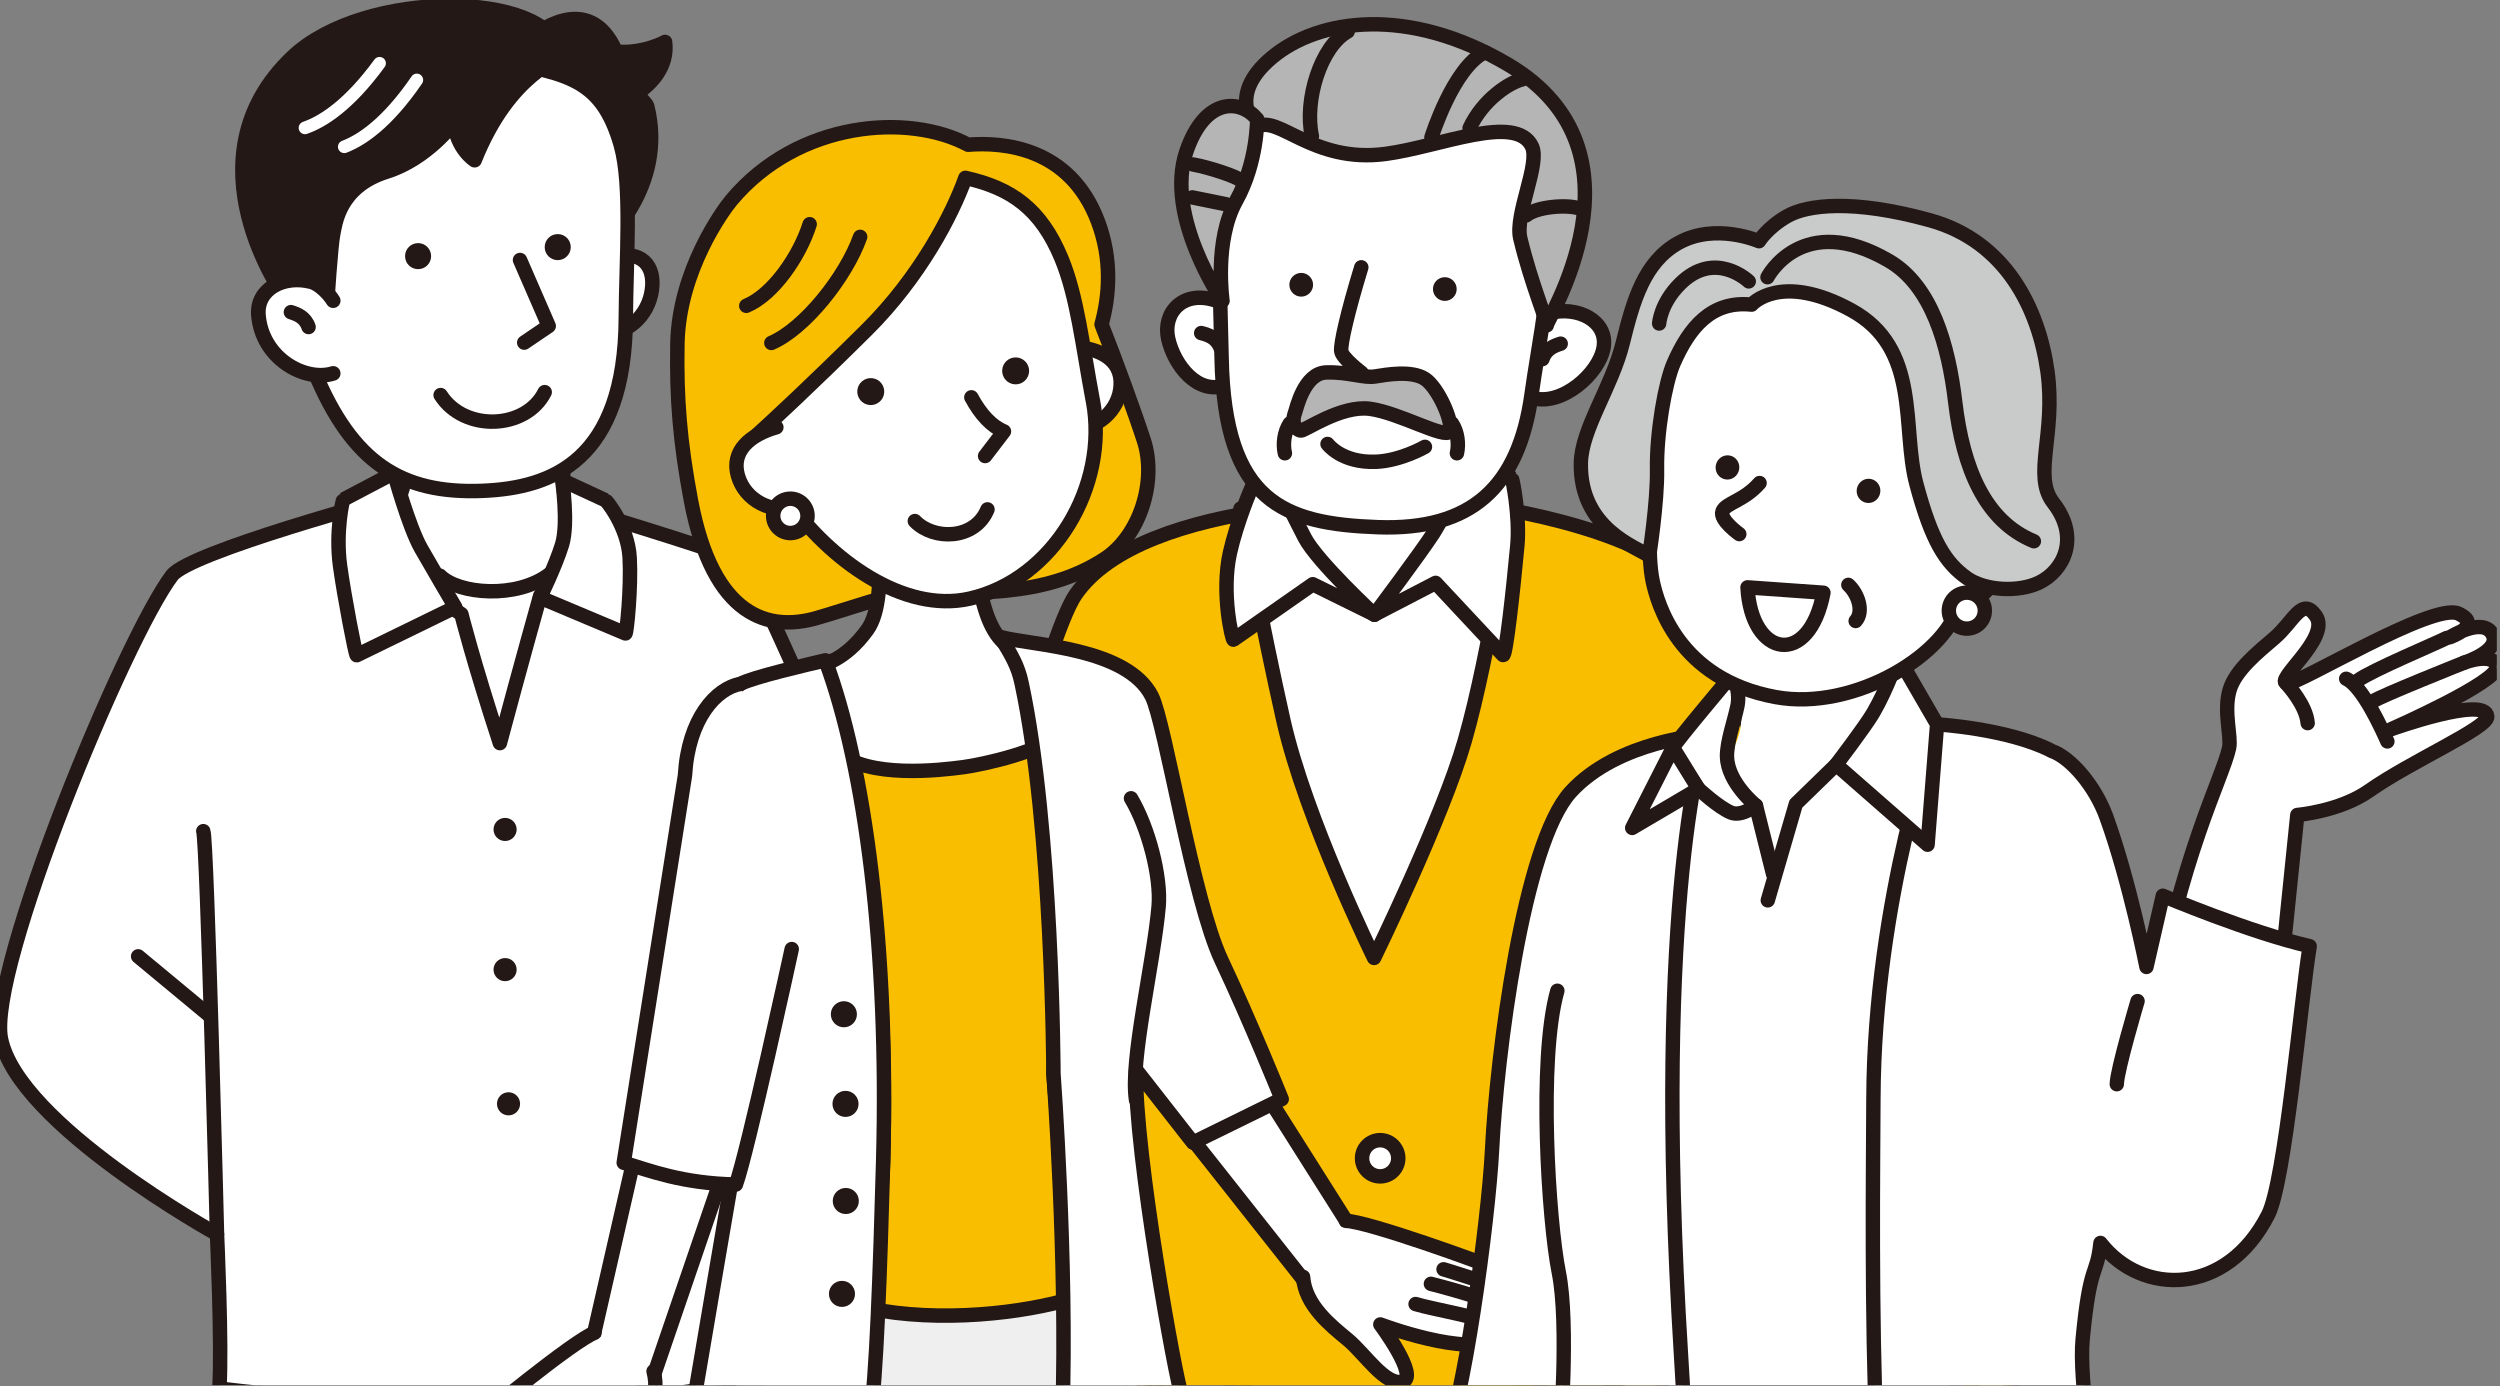 <svg width="707" height="392" viewBox="0 0 707 392" fill="none" xmlns="http://www.w3.org/2000/svg">
<rect x="0" y="0" width="707" height="392" fill="#808080" stroke="none"/>
<g clip-path="url(#clip0_1544_3)">
<path d="M204.6 381.93C205.88 383.63 198.35 445.12 194.23 518.73H74.94L71.87 381.93H204.6Z" fill="white" stroke="#231815" stroke-width="4.09" stroke-linecap="round" stroke-linejoin="round"/>
<path d="M214.62 390.24C214.62 390.24 170.4 399.14 128.45 397.91C96.44 396.97 62.03 392.68 62.03 392.68C62.83 381.03 61.37 349.02 61.37 349.02C61.37 349.02 5.12 317.98 0.27 293.74C-3.61 274.34 35.3 180.38 48.65 162.74C53.68 156.1 110.09 140.89 112.27 140.28C120.44 137.98 136.76 140.28 159.74 142.58C159.87 142.59 202.71 155.63 205.05 157.09C207.18 158.41 212.14 162.2 213.2 164.71C218.02 173.43 265.05 275.32 256.81 293.26C250.97 305.97 213.16 343.21 213.16 343.21C213.16 343.21 215.33 381.37 214.61 390.25L214.62 390.24Z" fill="white" stroke="#231815" stroke-width="4.09" stroke-linecap="round" stroke-linejoin="round"/>
<path d="M118.36 108.88C118.36 108.88 116.93 134.69 110.92 145.64C104.68 157.01 130.48 173.69 130.48 173.69C130.48 173.69 133.79 186.95 141.37 210.15C147.05 188.84 152.78 168.44 152.78 168.44C152.78 168.44 166.34 165.11 161.5 149.3C156.65 133.49 161.21 119.05 161.21 119.05" fill="white"/>
<path d="M118.36 108.88C118.36 108.88 116.93 134.69 110.92 145.64C104.68 157.01 130.48 173.69 130.48 173.69C130.48 173.69 133.79 186.95 141.37 210.15C147.05 188.84 152.78 168.44 152.78 168.44C152.78 168.44 166.34 165.11 161.5 149.3C156.65 133.49 161.21 119.05 161.21 119.05" stroke="#231815" stroke-width="4.09" stroke-linecap="round" stroke-linejoin="round"/>
<path d="M152.73 168.98L176.88 179.14C177.24 179.13 178.54 166.24 178.07 157.73C177.59 148.89 171.4 141.41 171.21 141.47L158.98 135.8C158.98 135.8 160.78 147.96 158.97 153.94C157.16 159.92 152.73 168.99 152.73 168.99V168.98Z" fill="white" stroke="#231815" stroke-width="4.09" stroke-linecap="round" stroke-linejoin="round"/>
<path d="M128.74 171.72L100.89 185.3C100.53 185.3 97.31 168.41 96.16 159.97C94.85 150.39 96.92 141.21 97.11 141.27L111.42 133.73C111.42 133.73 115.56 148.9 119.08 155.11C122.16 160.54 128.76 171.73 128.76 171.73L128.74 171.72Z" fill="white" stroke="#231815" stroke-width="4.09" stroke-linecap="round" stroke-linejoin="round"/>
<path d="M174.4 72.51C182.37 70.86 185.7 76.21 184.11 83.32C182.52 90.43 175.69 96.21 167.92 93.3" fill="white"/>
<path d="M174.4 72.51C182.37 70.86 185.7 76.21 184.11 83.32C182.52 90.43 175.69 96.21 167.92 93.3" stroke="#231815" stroke-width="4.09" stroke-linecap="round" stroke-linejoin="round"/>
<path d="M174.2 14.6C181.91 15.3 188.09 11.86 188.09 11.86C188.97 18.95 184.03 23.77 180.19 26.4C180.34 26.91 182.87 29.4 183.01 29.94C188.82 52.87 170.52 68.66 170.52 68.66L150.5 10.39C150.5 10.39 166.44 -3.33 174.2 14.6Z" fill="#231815" stroke="#231815" stroke-width="4.09" stroke-linecap="round" stroke-linejoin="round"/>
<path d="M175.57 41.12C178.76 52.33 177.06 73.72 176.98 89.83C176.78 130.29 156.06 138.01 136.48 138.81C113.47 139.75 99.65 130.84 89 105.3C83.72 92.63 80.4 69.38 83.4 53.96C86.39 38.54 112.26 11.73 135.65 16.23C159.03 20.73 169.81 20.86 175.58 41.12H175.57Z" fill="white" stroke="#231815" stroke-width="4.09" stroke-linecap="round" stroke-linejoin="round"/>
<path d="M80.67 84.3C80.67 84.3 52.06 45.15 82.72 16.09C103.11 -3.24 155.09 -2.68 158.42 15C158.86 17.35 144.4 19.93 134.23 45.33C134.23 45.33 129.2 42.19 128.4 34.68C128.4 34.68 120.9 44.93 109.36 48.55C95.73 52.82 94.81 63.45 94.2 66.39C93.59 69.33 92.52 85.58 92.52 85.58C92.52 85.58 84.37 83.04 80.67 84.3Z" fill="#231815" stroke="#231815" stroke-width="4.09" stroke-linecap="round" stroke-linejoin="round"/>
<path d="M94.22 105.6C86.3 108.07 74.03 101.44 73.08 89.03C72.52 81.77 80.17 77.64 88.04 79.69C90.26 80.27 93.03 83.04 94.22 85.02" fill="white"/>
<path d="M94.22 105.6C86.3 108.07 74.03 101.44 73.08 89.03C72.52 81.77 80.17 77.64 88.04 79.69C90.26 80.27 93.03 83.04 94.22 85.02" stroke="#231815" stroke-width="4.16" stroke-linecap="round" stroke-linejoin="round"/>
<path d="M147.06 73.53L155.18 92.19L148.25 96.89" fill="white"/>
<path d="M147.06 73.53L155.18 92.19L148.25 96.89" stroke="#231815" stroke-width="4.09" stroke-linecap="round" stroke-linejoin="round"/>
<path d="M87.26 92.48C86.3 89.68 84.06 88.85 82.27 88.28Z" fill="white"/>
<path d="M87.26 92.48C86.3 89.68 84.06 88.85 82.27 88.28" stroke="#231815" stroke-width="4.09" stroke-linecap="round" stroke-linejoin="round"/>
<path d="M107.34 17.89C98.59 29.89 91.15 34.46 86.25 36.16" stroke="white" stroke-width="3.58" stroke-linecap="round" stroke-linejoin="round"/>
<path d="M117.88 22.61C109.5 34.87 102.2 39.67 97.36 41.51" stroke="white" stroke-width="3.58" stroke-linecap="round" stroke-linejoin="round"/>
<path d="M154.04 110.9C148.76 121.49 131.31 122.24 124.61 111.73Z" fill="white"/>
<path d="M154.04 110.9C148.76 121.49 131.31 122.24 124.61 111.73" stroke="#231815" stroke-width="4.09" stroke-linecap="round" stroke-linejoin="round"/>
<path d="M154.04 69.83C154.01 71.87 155.63 73.54 157.67 73.57C159.7 73.6 161.38 71.98 161.41 69.94C161.44 67.9 159.82 66.23 157.78 66.2C155.75 66.17 154.07 67.79 154.04 69.83Z" fill="#231815"/>
<path d="M114.55 72.38C114.52 74.42 116.14 76.09 118.18 76.12C120.22 76.15 121.89 74.53 121.92 72.49C121.95 70.45 120.33 68.78 118.29 68.75C116.26 68.72 114.58 70.34 114.55 72.38Z" fill="#231815"/>
<path d="M61.37 349.02C61.37 349.02 58.56 237.54 57.49 235.06Z" fill="#FABE00"/>
<path d="M61.37 349.02C61.37 349.02 58.56 237.54 57.49 235.06" stroke="#231815" stroke-width="4.09" stroke-linecap="round" stroke-linejoin="round"/>
<path d="M124.42 162.8C129.61 168.07 146.21 169.45 155.46 162.32" stroke="#231815" stroke-width="4.09" stroke-linecap="round" stroke-linejoin="round"/>
<path d="M146.11 234.57C146.11 236.37 144.65 237.84 142.84 237.84C141.03 237.84 139.57 236.38 139.57 234.57C139.57 232.76 141.03 231.3 142.84 231.3C144.65 231.3 146.11 232.76 146.11 234.57Z" fill="#231815"/>
<path d="M146.11 274.21C146.11 276.01 144.65 277.48 142.84 277.48C141.03 277.48 139.57 276.02 139.57 274.21C139.57 272.4 141.03 270.94 142.84 270.94C144.65 270.94 146.11 272.4 146.11 274.21Z" fill="#231815"/>
<path d="M147.08 312.16C147.08 313.96 145.62 315.43 143.81 315.43C142 315.43 140.54 313.97 140.54 312.16C140.54 310.35 142 308.89 143.81 308.89C145.62 308.89 147.08 310.35 147.08 312.16Z" fill="#231815"/>
<path d="M211.22 220.51C211.22 220.51 214.61 334.96 213.16 343.2Z" fill="white"/>
<path d="M211.22 220.51C211.22 220.51 214.61 334.96 213.16 343.2" stroke="#231815" stroke-width="4.09" stroke-linecap="round" stroke-linejoin="round"/>
<path d="M39.07 270.46L58.95 286.95" stroke="#231815" stroke-width="4.09" stroke-linecap="round" stroke-linejoin="round"/>
<path d="M213.16 274.34L224.32 267.06" stroke="#231815" stroke-width="4.09" stroke-linecap="round" stroke-linejoin="round"/>
<path d="M470.46 373.63C470.65 377.63 467.25 445.78 467.39 519.28H334.09L326.09 373.63H470.47H470.46Z" fill="#231815" stroke="#231815" stroke-width="4.09" stroke-linecap="round" stroke-linejoin="round"/>
<path d="M478.46 165.8C462.78 148.01 416.46 142.59 416.34 142.58C394.18 140.36 323.15 140.47 304.15 168.21C295.85 180.33 275.91 258.12 274.63 281.47C272.79 315.27 321.46 368.64 321.03 369.5C319.98 371.6 356.37 402.84 387.23 403.75C427.68 404.94 473.26 365.82 473.26 365.82C473.26 365.82 517.66 316.2 515.2 286.09C513.04 259.58 487.09 178.13 478.45 165.81L478.46 165.8Z" fill="#FABE00" stroke="#231815" stroke-width="4.09" stroke-linecap="round" stroke-linejoin="round"/>
<path d="M316.11 241.37C316.11 241.37 320.43 393.49 321.04 403.74C321.04 403.74 356.2 405.58 391.23 406.81C426.26 408.04 470.05 402.68 470.05 402.68C470.65 392.43 471.43 241.37 471.43 241.37" fill="#FABE00"/>
<path d="M316.11 241.37C316.11 241.37 320.43 393.49 321.04 403.74C321.04 403.74 356.2 405.58 391.23 406.81C426.26 408.04 470.05 402.68 470.05 402.68C470.65 392.43 471.43 241.37 471.43 241.37" stroke="#231815" stroke-width="4.09" stroke-linecap="round" stroke-linejoin="round"/>
<path d="M350.82 143.85C350.82 143.85 356.89 176.93 362.96 203.8C369.23 231.57 388.59 270.9 388.59 270.9C388.59 270.9 407.99 231.23 414.22 209.53C421.58 183.92 427.47 141.6 427.47 141.6L350.81 143.84L350.82 143.85Z" fill="white" stroke="#231815" stroke-width="4.09" stroke-linecap="round" stroke-linejoin="round"/>
<path d="M408.88 110.23C408.88 110.23 407.06 135.88 413.87 146.37C420.68 156.85 411.58 156.25 411.58 156.25L388.69 173.82L365.57 157.08C365.57 157.08 354.24 156.93 361.57 142.77C368.91 128.62 370.77 112.43 370.77 112.43" fill="white"/>
<path d="M408.88 110.23C408.88 110.23 407.06 135.88 413.87 146.37C420.68 156.85 411.58 156.25 411.58 156.25L388.69 173.82L365.57 157.08C365.57 157.08 354.24 156.93 361.57 142.77C368.91 128.62 370.77 112.43 370.77 112.43" stroke="#231815" stroke-width="4.09" stroke-linecap="round" stroke-linejoin="round"/>
<path d="M388.7 173.82L405.99 164.84L425.06 185.24C425.84 186 427.95 166.64 429.1 154.32C429.88 145.96 427.71 135.23 427.52 135.19L417.41 127.02C417.41 127.02 409.3 144.67 405.27 150.94C402.07 155.92 388.7 173.82 388.7 173.82Z" fill="white" stroke="#231815" stroke-width="4.09" stroke-linecap="round" stroke-linejoin="round"/>
<path d="M388.7 173.82L371.25 165.22L348.82 180.9C348.51 181.04 345.26 167.83 347.83 156.32C349.73 147.81 353.99 137.56 354.18 137.53L360.23 134.5C360.23 134.5 366.23 146.83 368.98 152.07C372.54 158.86 388.69 173.83 388.69 173.83L388.7 173.82Z" fill="white" stroke="#231815" stroke-width="4.09" stroke-linecap="round" stroke-linejoin="round"/>
<path d="M437.99 88.57C446.13 86.38 454.72 90.76 453.51 98.22C452.31 105.67 441.54 115.05 433.33 112.51" fill="white"/>
<path d="M437.99 88.57C446.13 86.38 454.72 90.76 453.51 98.22C452.31 105.67 441.54 115.05 433.33 112.51" stroke="#231815" stroke-width="4.09" stroke-linecap="round" stroke-linejoin="round"/>
<path d="M436.2 101.55C437.19 98.65 439.5 97.78 441.36 97.19Z" fill="white"/>
<path d="M436.2 101.55C437.19 98.65 439.5 97.78 441.36 97.19" stroke="#231815" stroke-width="4.09" stroke-linecap="round" stroke-linejoin="round"/>
<path d="M344.09 85.08C334.57 81.75 328.71 88.45 330.37 95.81C332.03 103.17 338.64 111.92 346.68 108.88" fill="white"/>
<path d="M344.09 85.08C334.57 81.75 328.71 88.45 330.37 95.81C332.03 103.17 338.64 111.92 346.68 108.88" stroke="#231815" stroke-width="4.09" stroke-linecap="round" stroke-linejoin="round"/>
<path d="M345.11 98.23C343.94 95.39 341.58 94.67 339.7 94.19Z" fill="white"/>
<path d="M345.11 98.23C343.94 95.39 341.58 94.67 339.7 94.19" stroke="#231815" stroke-width="4.09" stroke-linecap="round" stroke-linejoin="round"/>
<path d="M347.25 52.76C343.97 64.38 345.14 84.55 345.47 101.24C346.27 142.05 363.05 148.15 389.7 149.09C416.13 150.03 429.49 137.78 433.13 111.49C435.08 97.4 439.71 75.35 438.77 59.1C437.58 38.51 426.25 19.18 387.06 20.23C362.4 20.89 353.18 31.75 347.25 52.75V52.76Z" fill="white" stroke="#231815" stroke-width="4.09" stroke-linecap="round" stroke-linejoin="round"/>
<path d="M384.97 75.6C380.97 88.7 379.09 97.26 379.29 99.25C379.49 101.24 385.05 105.44 385.05 105.44" fill="white"/>
<path d="M384.97 75.6C380.97 88.7 379.09 97.26 379.29 99.25C379.49 101.24 385.05 105.44 385.05 105.44" stroke="#231815" stroke-width="4.09" stroke-linecap="round" stroke-linejoin="round"/>
<path d="M371.34 80.43C371.4 82.28 369.94 83.83 368.09 83.89C366.24 83.95 364.69 82.49 364.63 80.64C364.57 78.79 366.03 77.24 367.88 77.18C369.73 77.12 371.28 78.58 371.34 80.43Z" fill="#231815"/>
<path d="M411.95 81.64C412.01 83.49 410.55 85.04 408.7 85.1C406.85 85.16 405.3 83.7 405.24 81.85C405.18 80 406.64 78.45 408.49 78.39C410.34 78.33 411.89 79.79 411.95 81.64Z" fill="#231815"/>
<path d="M345.75 40.82C345.75 40.82 343.11 51.97 341.03 56.07" stroke="white" stroke-width="4.16" stroke-linecap="round" stroke-linejoin="round"/>
<path d="M355.34 36.03C361.26 31.96 371 46.3 391.81 43.53C407.28 41.47 428.62 31.99 433.21 41.36C435.62 46.27 428.34 60.65 429.93 67.36C433 80.26 438.04 92.05 437.4 92.03C436.44 92 468.56 43.04 426.41 18.21C398.34 1.67 372.92 5.18 359.68 16.27C346.44 27.36 355.34 36.03 355.34 36.03Z" fill="#B5B5B6" stroke="#231815" stroke-width="4.09" stroke-linecap="round" stroke-linejoin="round"/>
<path d="M355.52 33.69C355.52 33.69 355.66 45.89 349.58 56.8C343.28 68.13 345.72 85.07 345.72 85.07C345.72 85.07 329.24 61.17 335.51 42.82C340.83 27.26 350.89 28.07 355.51 33.69H355.52Z" fill="#B5B5B6" stroke="#231815" stroke-width="4.09" stroke-linecap="round" stroke-linejoin="round"/>
<path d="M415.6 36.24C419.42 28.03 426.98 23.26 430.54 22.43" stroke="#231815" stroke-width="4.09" stroke-linecap="round" stroke-linejoin="round"/>
<path d="M404.81 38.85C404.81 38.85 410.95 19.16 419.89 14.76" stroke="#231815" stroke-width="4.09" stroke-linecap="round" stroke-linejoin="round"/>
<path d="M431.64 60.89C434.62 58.43 443.11 57.76 446.71 58.96" stroke="#231815" stroke-width="4.09" stroke-linecap="round" stroke-linejoin="round"/>
<path d="M337.41 46.52C341.98 47.32 350.25 50.08 350.86 51.06" stroke="#231815" stroke-width="4.09" stroke-linecap="round" stroke-linejoin="round"/>
<path d="M337.19 55.83L346.75 57.77" stroke="#231815" stroke-width="4.09" stroke-linecap="round" stroke-linejoin="round"/>
<path d="M371 38.51C368.79 28.37 373.49 13.12 381.13 8.9" stroke="#231815" stroke-width="4.09" stroke-linecap="round" stroke-linejoin="round"/>
<path d="M366.27 116.58C366.65 115.56 368.8 105.54 375.02 105.33C381.24 105.12 385.67 106.99 388.9 106.46C392.13 105.93 399.24 104.69 403 107.17C406.77 109.66 411.12 119.66 409.97 121.98C408.82 124.29 395.81 116.77 387.5 115.62C379.19 114.47 368.86 122.02 367.8 121.77C366.4 121.44 365.09 119.75 366.27 116.58Z" fill="#B5B5B6" stroke="#231815" stroke-width="4.09" stroke-linecap="round" stroke-linejoin="round"/>
<path d="M402.97 126.37C402.97 126.37 396.12 130.32 389.1 130.59C379.35 130.97 375.43 125.56 375.43 125.56" stroke="#231815" stroke-width="4.09" stroke-linecap="round" stroke-linejoin="round"/>
<path d="M364.77 119.74C363.16 122.15 362.76 125.57 363.36 128.18" stroke="#231815" stroke-width="4.09" stroke-linecap="round" stroke-linejoin="round"/>
<path d="M410.61 119.74C412.22 122.15 412.62 125.57 412.02 128.18" stroke="#231815" stroke-width="4.09" stroke-linecap="round" stroke-linejoin="round"/>
<path d="M395.43 327.56C395.43 330.39 393.14 332.68 390.31 332.68C387.48 332.68 385.19 330.39 385.19 327.56C385.19 324.73 387.48 322.44 390.31 322.44C393.14 322.44 395.43 324.73 395.43 327.56Z" fill="white" stroke="#231815" stroke-width="4.09" stroke-linecap="round" stroke-linejoin="round"/>
<path d="M321.95 354.18L319.64 447.51H199.39L213.94 356.35" fill="white"/>
<path d="M321.95 354.18L319.64 447.51H199.39L213.94 356.35" stroke="white" stroke-width="4.16" stroke-linecap="round" stroke-linejoin="round"/>
<path d="M321.95 354.18L330.23 516.88L187.27 517.69L213.94 356.35" fill="#EFEFEF"/>
<path d="M321.95 354.18L330.23 516.88L187.27 517.69L213.94 356.35" stroke="#231815" stroke-width="4.09" stroke-linecap="round" stroke-linejoin="round"/>
<path d="M181 320.3L166.2 384.97L184.2 390.97L206.92 324.56L181 320.3Z" fill="white" stroke="#231815" stroke-width="4.09" stroke-linecap="round" stroke-linejoin="round"/>
<path d="M184.83 387.81C186.96 395.62 181.99 403.44 178.79 408.76C175.59 414.09 173.11 424.74 168.14 425.1C163.17 425.46 168.69 407.78 168.69 407.78C168.69 407.78 148.61 424.75 139.02 422.62C129.43 420.49 126.39 409.44 131.01 405.18C135.63 400.92 162.42 379.06 168.1 376.93" fill="white"/>
<path d="M184.83 387.81C186.96 395.62 181.99 403.44 178.79 408.76C175.59 414.09 173.11 424.74 168.14 425.1C163.17 425.46 168.69 407.78 168.69 407.78C168.69 407.78 148.61 424.75 139.02 422.62C129.43 420.49 126.39 409.44 131.01 405.18C135.63 400.92 162.42 379.06 168.1 376.93" stroke="#231815" stroke-width="4.09" stroke-linecap="round" stroke-linejoin="round"/>
<path d="M349.65 296.16L385.11 352.23L370.14 363.87L326.62 308.8L349.65 296.16Z" fill="white" stroke="#231815" stroke-width="4.09" stroke-linecap="round" stroke-linejoin="round"/>
<path d="M323.49 124.59C321.03 116.95 315.36 101.43 311.52 91.75C313.7 83.78 314.61 73.44 310.45 62.49C302.52 41.65 283.77 40.12 273.76 40.93C257.17 32.01 225.81 33.95 206.82 56.64C204.51 59.4 191.96 76.54 191.57 97.21C191.29 112.61 192.28 124.99 195.4 141.55C201.66 174.74 217.54 178.58 230.78 174.83C240.08 172.19 251.91 167.74 258.96 167.27C269.36 166.59 272.68 168.22 284.52 167.04C294.1 166.08 303.65 163.74 312.39 158.04C322.37 151.52 327.21 136.13 323.5 124.6L323.49 124.59Z" fill="#FABE00" stroke="#231815" stroke-width="4.09" stroke-linecap="round" stroke-linejoin="round"/>
<path d="M245.43 369.97C246.15 360.51 249.38 342.12 249.76 328.29C251.4 268.88 243.75 217.32 232.45 187.13C244.12 186.38 270.29 183.75 285.29 182.75C301.86 225.36 297.91 303.57 297.91 303.57C297.91 303.57 300.76 340.04 303.3 367.19C289.63 371.31 265.85 374.23 245.43 369.97Z" fill="#FABE00" stroke="#231815" stroke-width="4.09" stroke-linecap="round" stroke-linejoin="round"/>
<path d="M246.71 140.48C246.71 140.48 252.11 168.63 245.29 178.09C238.78 187.12 232.06 188.1 232.06 188.1C232.06 188.1 226.66 203.12 236.78 212.49C245.24 220.32 266.11 217.8 272.58 216.93C278.37 216.15 295.2 212.29 298.32 207.96C305.21 198.4 294.19 183.04 294.19 183.04C294.19 183.04 284.24 188.87 278.96 173.47C273.84 158.55 276.98 140.67 276.98 140.67" fill="white"/>
<path d="M246.71 140.48C246.71 140.48 252.11 168.63 245.29 178.09C238.78 187.12 232.06 188.1 232.06 188.1C232.06 188.1 226.66 203.12 236.78 212.49C245.24 220.32 266.11 217.8 272.58 216.93C278.37 216.15 295.2 212.29 298.32 207.96C305.21 198.4 294.19 183.04 294.19 183.04C294.19 183.04 284.24 188.87 278.96 173.47C273.84 158.55 276.98 140.67 276.98 140.67" stroke="#231815" stroke-width="4.09" stroke-linecap="round" stroke-linejoin="round"/>
<path d="M325.74 196.93C329.52 204.39 337.38 254.49 345.42 271.53C353.47 288.58 362.47 310.83 362.47 310.83L337.38 323.14C337.38 323.14 326.19 308.86 321.28 302.54C320.75 325.8 332.9 392.29 334.1 394.08C334.96 395.36 319.55 398.82 300.46 399.25C301.88 357.21 297.91 303.56 297.91 303.56C297.91 303.56 297.73 234.35 288.92 193.24C287.86 188.28 286.17 185.48 282.92 180.14C291.62 182.56 318.67 182.98 325.74 196.92V196.93Z" fill="white" stroke="#231815" stroke-width="4.09" stroke-linecap="round" stroke-linejoin="round"/>
<path d="M209.42 193.4C212.49 191.62 228.4 187.91 233.41 186.75C244.71 216.93 251.4 268.88 249.76 328.29C248.91 359.09 247.85 390.04 246.04 401.45C223.48 403.18 195.72 399.28 195.72 399.28C195.72 399.28 207.45 330 207.87 328.4C209.81 313.72 212.57 275.89 204.56 243.85C202.09 233.95 200.91 198.32 209.41 193.39L209.42 193.4Z" fill="white" stroke="#231815" stroke-width="4.09" stroke-linecap="round" stroke-linejoin="round"/>
<path d="M223.9 268.4C223.9 268.4 211.32 326.3 208.11 334.98C192.92 334.69 183.63 331 176.39 328.82L193.71 219.29C194.65 203.23 202.49 194.65 209.43 193.39" fill="white"/>
<path d="M223.9 268.4C223.9 268.4 211.32 326.3 208.11 334.98C192.92 334.69 183.63 331 176.39 328.82L193.71 219.29C194.65 203.23 202.49 194.65 209.43 193.39" stroke="#231815" stroke-width="4.09" stroke-linecap="round" stroke-linejoin="round"/>
<path d="M303.19 98.05C310.88 98.4 317.26 101.6 316.93 108.88C316.6 116.16 310.1 121.78 302.4 121.43" fill="white"/>
<path d="M303.19 98.05C310.88 98.4 317.26 101.6 316.93 108.88C316.6 116.16 310.1 121.78 302.4 121.43" stroke="#231815" stroke-width="4.09" stroke-linecap="round" stroke-linejoin="round"/>
<path d="M309.07 113.39C306.1 97.55 304.64 83.86 300.18 73.09C294.4 59.12 286.05 53.19 273.01 50.3C269.29 60.71 260.13 78.4 245.04 93.36C229.23 109.04 218.56 118.91 213.61 123.39C216.26 130.54 219.51 137.01 222.73 141.52C234.67 158.26 255.45 173.55 274.24 169.29C297.85 163.94 313.61 137.47 309.08 113.38L309.07 113.39Z" fill="white" stroke="#231815" stroke-width="4.09" stroke-linecap="round" stroke-linejoin="round"/>
<path d="M243.25 66.99C239.15 78.44 227.49 92.97 218.14 96.98" stroke="#231815" stroke-width="4.09" stroke-linecap="round" stroke-linejoin="round"/>
<path d="M228.97 63.41C226.16 72.36 218.68 83.32 211.05 86.48" stroke="#231815" stroke-width="4.09" stroke-linecap="round" stroke-linejoin="round"/>
<path d="M274.7 112.37C277.36 117.29 280.44 120.56 283.92 122L278.59 128.96" fill="white"/>
<path d="M274.7 112.37C277.36 117.29 280.44 120.56 283.92 122L278.59 128.96" stroke="#231815" stroke-width="4.09" stroke-linecap="round" stroke-linejoin="round"/>
<path d="M219.55 120.83C212.14 122.94 206.68 127.53 208.68 134.53C210.68 141.54 218.3 145.5 225.71 143.39" fill="white"/>
<path d="M219.55 120.83C212.14 122.94 206.68 127.53 208.68 134.53C210.68 141.54 218.3 145.5 225.71 143.39" stroke="#231815" stroke-width="4.09" stroke-linecap="round" stroke-linejoin="round"/>
<path d="M242.46 110.33C242.23 112.42 243.75 114.31 245.84 114.53C247.93 114.76 249.82 113.24 250.04 111.15C250.27 109.06 248.75 107.17 246.66 106.95C244.57 106.72 242.68 108.24 242.46 110.33Z" fill="#231815"/>
<path d="M290.99 104.28C291.32 106.36 289.91 108.32 287.83 108.65C285.75 108.98 283.79 107.57 283.46 105.49C283.13 103.41 284.54 101.45 286.62 101.12C288.7 100.79 290.66 102.2 290.99 104.28Z" fill="#231815"/>
<path d="M258.72 147.36C264.06 152.89 275.72 152.68 279.26 144.06Z" fill="white"/>
<path d="M258.72 147.36C264.06 152.89 275.72 152.68 279.26 144.06" stroke="#231815" stroke-width="4.09" stroke-linecap="round" stroke-linejoin="round"/>
<path d="M235.5 339.64C235.5 341.68 237.15 343.33 239.19 343.33C241.23 343.33 242.88 341.68 242.88 339.64C242.88 337.6 241.23 335.95 239.19 335.95C237.15 335.95 235.5 337.6 235.5 339.64Z" fill="#231815"/>
<path d="M235.42 312.18C235.42 314.22 237.07 315.87 239.11 315.87C241.15 315.87 242.8 314.22 242.8 312.18C242.8 310.14 241.15 308.49 239.11 308.49C237.07 308.49 235.42 310.14 235.42 312.18Z" fill="#231815"/>
<path d="M234.96 286.83C234.96 288.87 236.61 290.52 238.65 290.52C240.69 290.52 242.34 288.87 242.34 286.83C242.34 284.79 240.69 283.14 238.65 283.14C236.61 283.14 234.96 284.79 234.96 286.83Z" fill="#231815"/>
<path d="M234.42 365.91C234.42 367.95 236.07 369.6 238.11 369.6C240.15 369.6 241.8 367.95 241.8 365.91C241.8 363.87 240.15 362.22 238.11 362.22C236.07 362.22 234.42 363.87 234.42 365.91Z" fill="#231815"/>
<path d="M218.66 146.14C218.8 148.82 221.08 150.88 223.76 150.74C226.44 150.6 228.5 148.32 228.36 145.64C228.22 142.96 225.94 140.9 223.26 141.04C220.58 141.18 218.52 143.46 218.66 146.14Z" fill="white" stroke="#231815" stroke-width="4.09" stroke-linecap="round" stroke-linejoin="round"/>
<path d="M319.85 225.76C324.74 233.97 328.41 247.88 327.66 256.38C326.24 272.44 319.53 299.86 321.27 311.07" stroke="#231815" stroke-width="4.09" stroke-linecap="round" stroke-linejoin="round"/>
<path d="M368.5 361.1C369.09 369.18 376.38 374.89 381.16 378.85C385.95 382.81 391.83 392.03 396.64 390.71C401.45 389.39 390.36 374.56 390.36 374.56C390.36 374.56 414.94 383.88 423.28 378.68C431.61 373.48 430.8 362.05 425.03 359.57C419.26 357.09 386.72 345.38 380.65 345.26" fill="white"/>
<path d="M368.5 361.1C369.09 369.18 376.38 374.89 381.16 378.85C385.95 382.81 391.83 392.03 396.64 390.71C401.45 389.39 390.36 374.56 390.36 374.56C390.36 374.56 414.94 383.88 423.28 378.68C431.61 373.48 430.8 362.05 425.03 359.57C419.26 357.09 386.72 345.38 380.65 345.26" stroke="#231815" stroke-width="4.09" stroke-linecap="round" stroke-linejoin="round"/>
<path d="M400.33 368.79C405.4 370.35 421.37 372.92 422.6 374.99Z" fill="white"/>
<path d="M400.33 368.79C405.4 370.35 421.37 372.92 422.6 374.99" stroke="#231815" stroke-width="4.09" stroke-linecap="round" stroke-linejoin="round"/>
<path d="M404.67 363.07C404.67 363.07 424.32 368.02 425.72 370.54Z" fill="white"/>
<path d="M404.67 363.07C404.67 363.07 424.32 368.02 425.72 370.54" stroke="#231815" stroke-width="4.09" stroke-linecap="round" stroke-linejoin="round"/>
<path d="M408.24 358.96C408.24 358.96 425.65 364.2 427.58 365.86Z" fill="white"/>
<path d="M408.24 358.96C408.24 358.96 425.65 364.2 427.58 365.86" stroke="#231815" stroke-width="4.09" stroke-linecap="round" stroke-linejoin="round"/>
<path d="M490.09 190.53C490.09 190.53 496.46 204.98 488.39 214.04C480.32 223.1 468.65 236.03 468.65 236.03L457.64 410.43H568.4C568.4 410.43 562.89 226.85 556.77 218.89C550.65 210.93 547.8 204.84 547.8 204.84L536.77 185.78L490.08 190.53H490.09Z" fill="white"/>
<path d="M608.44 288.71C616.66 241.46 628.46 220.32 630.39 211.53C631.1 208.3 628.72 201.13 630.56 195.04C632.21 189.55 638.38 184.55 643.23 180.41C648.64 175.8 651.02 168.55 654.93 174.18C659.29 180.45 642.58 192.79 646.87 193.29C649.88 193.64 688.11 170.24 695.24 173.52C702.37 176.81 692.83 180.21 692.83 180.21C692.83 180.21 701.96 174.43 704.78 179.21C707.58 183.97 696.92 187.38 696.92 187.38C696.92 187.38 705.13 184.28 706.08 188.48C707.04 192.68 676.1 206.27 676.1 206.27C676.1 206.27 703.01 196.58 703.4 202.63C703.61 205.84 681.83 215.28 669.98 223.63C661.68 229.47 649.68 230.47 649.68 230.47L642.04 304.91L608.44 288.71Z" fill="white" stroke="#231815" stroke-width="4.07" stroke-linecap="round" stroke-linejoin="round"/>
<path d="M663.5 191.95C668.16 194.08 673.66 206.34 675.15 209.68Z" fill="white"/>
<path d="M663.5 191.95C668.16 194.08 673.66 206.34 675.15 209.68" stroke="#231815" stroke-width="4.07" stroke-linecap="round" stroke-linejoin="round"/>
<path d="M696.92 187.38C696.92 187.38 672.99 196.91 671.1 198.33Z" fill="white"/>
<path d="M696.92 187.38C696.92 187.38 672.99 196.91 671.1 198.33" stroke="#231815" stroke-width="4.07" stroke-linecap="round" stroke-linejoin="round"/>
<path d="M691.9 180.42C689.49 181.71 670.59 189.6 666.81 192.43Z" fill="white"/>
<path d="M691.9 180.42C689.49 181.71 670.59 189.6 666.81 192.43" stroke="#231815" stroke-width="4.07" stroke-linecap="round" stroke-linejoin="round"/>
<path d="M646.97 193.75C646.97 193.75 652.2 199.44 652.61 204.5Z" fill="white"/>
<path d="M646.97 193.75C646.97 193.75 652.2 199.44 652.61 204.5" stroke="#231815" stroke-width="4.07" stroke-linecap="round" stroke-linejoin="round"/>
<path d="M565.21 386.92C565.21 386.92 578.33 399.16 586.15 443.47C589.74 463.8 592.53 506.61 592.88 515.07H444.82C444.82 515.07 443.33 434.17 455.25 392.59C463.79 395.08 483 400.12 514.97 400.12C549.1 400.12 551.84 392.02 565.21 386.93V386.92Z" fill="#FABE00" stroke="#231815" stroke-width="4.07" stroke-linecap="round" stroke-linejoin="round"/>
<path d="M519.26 216.25L507.88 227.32L499.93 254.62" fill="white"/>
<path d="M519.26 216.25L507.88 227.32L499.93 254.62" stroke="#231815" stroke-width="4.07" stroke-linecap="round" stroke-linejoin="round"/>
<path d="M496.58 227.81L501.42 247.18" stroke="#231815" stroke-width="4.07" stroke-linecap="round" stroke-linejoin="round"/>
<path d="M482.35 207.78C482.35 207.78 457.63 209.26 444.2 223.95C430.77 238.64 423.28 298.71 421.96 325.08C420.93 345.62 413.62 398.6 408.11 409.01C408.11 409.01 413.01 416.01 421.96 417.22C431.66 418.53 438.81 417.89 438.81 417.89C436.7 450.58 433.29 483.7 433.29 483.7C433.29 483.7 466.44 489.99 473.57 487.06C480.7 484.12 479.27 445.27 475.4 383.39C467.15 251.45 482.35 207.79 482.35 207.79V207.78Z" fill="white" stroke="#231815" stroke-width="4.07" stroke-linecap="round" stroke-linejoin="round"/>
<path d="M547.81 204.84C547.81 204.84 567.57 206.03 579.81 212.15C579.93 212.21 580.04 212.28 580.16 212.35C585.61 214.22 592.52 222.31 595.69 231.07C602.26 249.19 607.02 273.45 607.02 273.45L611.64 253.31C611.64 253.31 636.45 263.78 653.18 267.58C650.66 283.11 646.26 334.04 641.43 343.53C629.68 366.61 605.76 366.61 594.01 351.5C592.95 361.36 591.07 356.54 588.97 378.78C586.84 401.4 605.12 484.46 605.12 484.46C605.12 484.46 552.88 492.08 544.49 485.36C527.54 471.8 529.66 350.11 529.8 310.79C530 254.12 547.81 204.82 547.81 204.82V204.84Z" fill="white" stroke="#231815" stroke-width="4.07" stroke-linecap="round" stroke-linejoin="round"/>
<path d="M488.39 214.04C488.28 209.9 490.55 203.64 491.37 199.52C492.19 195.39 490.09 190.53 490.09 190.53C490.09 190.53 473.39 210.34 473.13 211.43C472.87 212.53 480.33 223.1 480.33 223.1C480.33 223.1 485.98 228.33 489.52 229.8C492.49 231.04 496.59 227.81 496.59 227.81C496.59 227.81 488.59 221.4 488.4 214.03L488.39 214.04Z" fill="white" stroke="#231815" stroke-width="4.07" stroke-linecap="round" stroke-linejoin="round"/>
<path d="M536.78 185.78C536.78 185.78 533.86 194.57 529.74 201.61C527.42 205.57 519.26 216.24 519.26 216.24L545.12 238.89L547.81 204.83L536.78 185.77V185.78Z" fill="white" stroke="#231815" stroke-width="4.07" stroke-linecap="round" stroke-linejoin="round"/>
<path d="M467.13 142.05C467.13 142.05 465.6 156.2 467.42 164.55C468.71 170.44 474.48 192.03 502.12 197.13C524.51 201.26 551.5 184.68 554.27 169.81C554.27 169.81 562.28 171.19 565.07 160.99C567.86 150.79 566.25 139.38 562.32 139.14C558.39 138.9 556.25 139.62 556.25 139.62C556.25 139.62 545.98 88.53 516.29 82.93C486.59 77.33 470.53 92.82 468.12 119.82C466.49 138.15 467.99 134.22 467.14 142.05H467.13Z" fill="white" stroke="#231815" stroke-width="4.07" stroke-linecap="round" stroke-linejoin="round"/>
<path d="M531.77 138.78C531.77 140.67 530.27 142.23 528.42 142.25C526.57 142.27 525.06 140.75 525.06 138.86C525.06 136.97 526.56 135.41 528.41 135.39C530.26 135.37 531.77 136.89 531.77 138.78Z" fill="#231815"/>
<path d="M491.88 132.15C491.88 134.04 490.38 135.6 488.53 135.62C486.68 135.64 485.17 134.12 485.17 132.23C485.17 130.34 486.67 128.78 488.52 128.76C490.37 128.74 491.88 130.26 491.88 132.15Z" fill="#231815"/>
<path d="M497.61 136.6C493.18 141.67 488.09 142.19 487.12 144.58C486.15 146.97 491.87 151.04 491.87 151.04" stroke="#231815" stroke-width="4.07" stroke-linecap="round" stroke-linejoin="round"/>
<path d="M515.67 167.62C511.63 188.88 495.26 186.08 494.19 166.1L515.67 167.62Z" fill="white" stroke="#231815" stroke-width="4.07" stroke-linecap="round" stroke-linejoin="round"/>
<path d="M522.71 165.4C525.41 167.86 527.2 172.91 524.78 175.62Z" fill="white"/>
<path d="M522.71 165.4C525.41 167.86 527.2 172.91 524.78 175.62" stroke="#231815" stroke-width="4.07" stroke-linecap="round" stroke-linejoin="round"/>
<path d="M561.3 173C561.13 175.81 558.72 177.94 555.91 177.77C553.1 177.6 550.97 175.19 551.14 172.38C551.31 169.57 553.72 167.44 556.53 167.61C559.34 167.78 561.47 170.19 561.3 173Z" fill="white" stroke="#231815" stroke-width="4.07" stroke-linecap="round" stroke-linejoin="round"/>
<path d="M495.36 86.15C495.36 86.15 503.46 76.8 523.43 87.66C543.4 98.52 537.67 120.85 541.96 136.9C546.25 152.95 550.15 159.18 556.28 163.5C561.29 167.03 570.83 167.61 576.72 164.73C583.64 161.35 588.3 152 580.69 142.21C574.73 134.55 581.48 122.86 579.03 105.1C576.59 87.48 567.37 68.23 545.71 62.27C524.06 56.3 511.14 57.9 505.49 61.09C499.85 64.29 497.44 68.22 497.44 68.22C497.44 68.22 485.19 62.86 474.69 68.68C464.94 74.09 461.86 85.12 458.94 96.92C455.81 109.58 447.26 121.17 447.07 130.94C446.7 149.57 462.91 154.75 466.38 157.22C466.38 157.22 468.76 142.04 468.61 132.82C468.43 122.3 470.92 108.19 473.3 102.74C477.74 92.59 484 84.94 495.37 86.15H495.36Z" fill="#C9CACA" stroke="#231815" stroke-width="4.07" stroke-linecap="round" stroke-linejoin="round"/>
<path d="M499.84 78.4C499.84 78.4 509.61 59.46 534.17 73.75C546.33 80.82 551.04 97.68 552.93 113.67C555.16 132.46 561.35 147.38 575.18 153.06" stroke="#231815" stroke-width="4.07" stroke-linecap="round" stroke-linejoin="round"/>
<path d="M494.55 79.58C494.55 79.58 485.02 70.41 475.11 80.28C469.56 85.8 469.21 91.49 469.21 91.49" stroke="#231815" stroke-width="4.07" stroke-linecap="round" stroke-linejoin="round"/>
<path d="M473.12 211.43L461.58 234.14L480.32 223.1L473.12 211.43Z" fill="white" stroke="#231815" stroke-width="4.07" stroke-linecap="round" stroke-linejoin="round"/>
<path d="M441.17 406.77C441.17 406.77 443.78 374.6 440.84 359.91C437.9 345.22 434.97 299.48 440.42 280.18" fill="white"/>
<path d="M441.17 406.77C441.17 406.77 443.78 374.6 440.84 359.91C437.9 345.22 434.97 299.48 440.42 280.18" stroke="#231815" stroke-width="4.07" stroke-linecap="round" stroke-linejoin="round"/>
<path d="M604.5 283.11C604.5 283.11 598.63 302.83 598.63 306.61Z" fill="white"/>
<path d="M604.5 283.11C604.5 283.11 598.63 302.83 598.63 306.61" stroke="#231815" stroke-width="4.07" stroke-linecap="round" stroke-linejoin="round"/>
</g>
<defs>
<clipPath id="clip0_1544_3">
<rect width="706.1" height="391.71" fill="white"/>
</clipPath>
</defs>
</svg>
